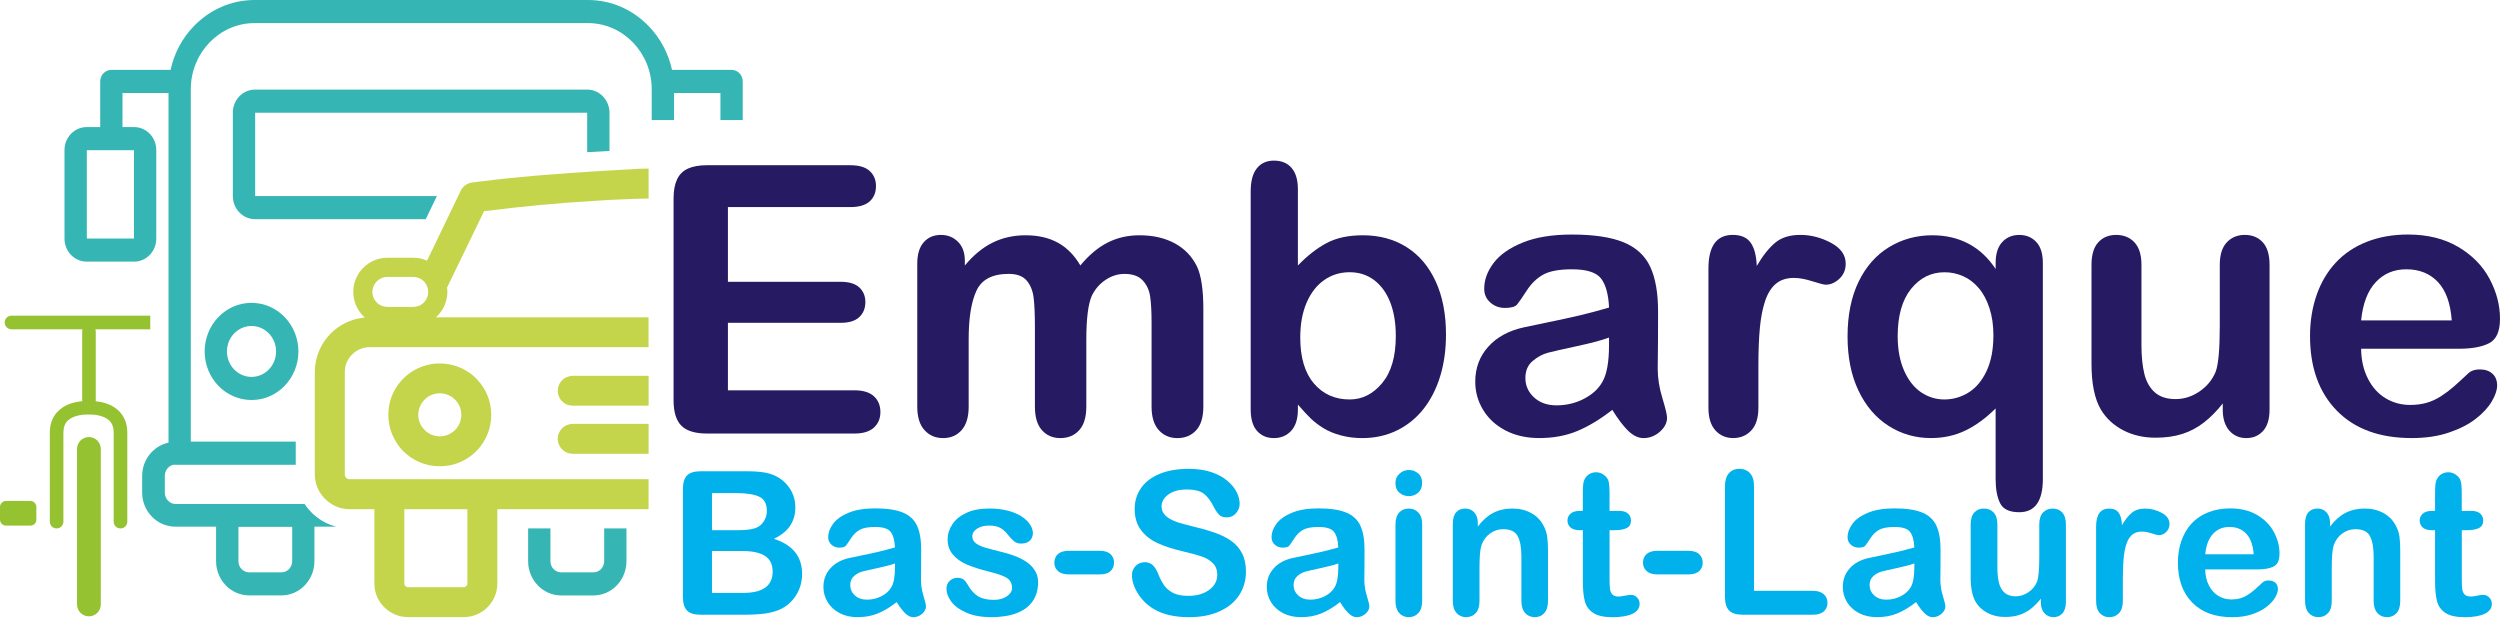<?xml version="1.0" encoding="UTF-8"?>
<svg width="190px" height="47px" viewBox="0 0 190 47" version="1.1" xmlns="http://www.w3.org/2000/svg" xmlns:xlink="http://www.w3.org/1999/xlink">
    <title>Logo-EmbarqueBSL-Couleurs-RVB-WEB</title>
    <g id="EMBARQUE-BSL-(L-1024px)" stroke="none" stroke-width="1" fill="none" fill-rule="evenodd">
        <g id="COVOITURAGE-HomeBSL" transform="translate(-32, -27)">
            <g id="ENTETE-(COVOITURAGE)-992px-SeConnecter-Transparent" transform="translate(25, 6)">
                <g id="Onglets-EmbarqueBSL" transform="translate(7, 21)">
                    <g id="Logo-EmbarqueBSL-Couleurs-RVB-WEB" transform="translate(0, 0)">
                        <g id="Group" transform="translate(51.902, 35.63)" fill="#00B1EB" fill-rule="nonzero">
                            <path d="M4.67,11.089 L1.339,11.089 C0.857,11.089 0.514,10.981 0.308,10.765 C0.102,10.55 -9.84552867e-15,10.205 -9.84552867e-15,9.734 L-9.84552867e-15,1.54 C-9.84552867e-15,1.058 0.106,0.714 0.315,0.502 C0.527,0.291 0.868,0.187 1.337,0.187 L4.869,0.187 C5.39,0.187 5.84,0.218 6.223,0.284 C6.606,0.35 6.947,0.473 7.25,0.656 C7.508,0.811 7.737,1.005 7.934,1.24 C8.132,1.476 8.284,1.736 8.388,2.021 C8.492,2.307 8.544,2.608 8.544,2.925 C8.544,4.017 7.999,4.815 6.907,5.321 C8.34,5.778 9.057,6.665 9.057,7.983 C9.057,8.593 8.901,9.142 8.587,9.63 C8.276,10.119 7.853,10.479 7.323,10.713 C6.991,10.851 6.609,10.95 6.178,11.007 C5.749,11.059 5.245,11.089 4.67,11.089 Z M2.208,1.845 L2.208,4.663 L4.231,4.663 C4.782,4.663 5.207,4.611 5.506,4.507 C5.806,4.403 6.034,4.204 6.194,3.911 C6.317,3.703 6.379,3.469 6.379,3.211 C6.379,2.66 6.183,2.295 5.792,2.115 C5.401,1.933 4.803,1.843 3.999,1.843 L2.208,1.843 L2.208,1.845 Z M4.507,6.247 L2.208,6.247 L2.208,9.431 L4.581,9.431 C6.073,9.431 6.819,8.892 6.819,7.817 C6.819,7.266 6.625,6.868 6.239,6.62 C5.853,6.37 5.274,6.247 4.507,6.247 Z" id="Shape"></path>
                            <path d="M16.248,10.129 C15.758,10.512 15.282,10.798 14.825,10.988 C14.366,11.179 13.851,11.274 13.281,11.274 C12.76,11.274 12.303,11.172 11.91,10.966 C11.516,10.759 11.212,10.481 10.998,10.129 C10.785,9.777 10.678,9.395 10.678,8.984 C10.678,8.428 10.855,7.955 11.206,7.564 C11.558,7.172 12.043,6.909 12.656,6.776 C12.784,6.746 13.105,6.679 13.616,6.575 C14.127,6.471 14.565,6.376 14.928,6.289 C15.294,6.202 15.689,6.097 16.115,5.974 C16.091,5.439 15.983,5.045 15.791,4.796 C15.601,4.545 15.206,4.42 14.605,4.42 C14.088,4.42 13.7,4.493 13.441,4.635 C13.181,4.779 12.957,4.995 12.772,5.283 C12.585,5.57 12.455,5.761 12.377,5.853 C12.301,5.944 12.136,5.989 11.882,5.989 C11.655,5.989 11.457,5.917 11.291,5.769 C11.125,5.622 11.042,5.437 11.042,5.208 C11.042,4.851 11.168,4.505 11.421,4.167 C11.674,3.83 12.069,3.552 12.604,3.334 C13.139,3.116 13.806,3.007 14.605,3.007 C15.497,3.007 16.198,3.112 16.709,3.322 C17.22,3.533 17.58,3.866 17.792,4.321 C18.003,4.779 18.107,5.383 18.107,6.137 C18.107,6.613 18.105,7.017 18.103,7.349 C18.1,7.682 18.096,8.051 18.093,8.458 C18.093,8.839 18.155,9.237 18.282,9.651 C18.408,10.065 18.472,10.332 18.472,10.451 C18.472,10.659 18.374,10.85 18.178,11.019 C17.982,11.191 17.76,11.276 17.513,11.276 C17.305,11.276 17.099,11.177 16.896,10.981 C16.692,10.785 16.477,10.501 16.248,10.129 Z M16.115,7.191 C15.817,7.301 15.386,7.417 14.818,7.538 C14.25,7.659 13.856,7.749 13.638,7.806 C13.42,7.863 13.212,7.974 13.015,8.141 C12.815,8.307 12.717,8.539 12.717,8.835 C12.717,9.142 12.833,9.405 13.067,9.62 C13.3,9.835 13.605,9.944 13.981,9.944 C14.383,9.944 14.754,9.855 15.093,9.679 C15.433,9.504 15.682,9.277 15.841,8.998 C16.025,8.691 16.117,8.186 16.117,7.481 L16.117,7.191 L16.115,7.191 Z" id="Shape"></path>
                            <path d="M26.994,8.619 C26.994,9.18 26.857,9.658 26.585,10.058 C26.311,10.456 25.91,10.759 25.376,10.966 C24.843,11.172 24.195,11.274 23.431,11.274 C22.702,11.274 22.077,11.163 21.557,10.94 C21.036,10.716 20.653,10.437 20.403,10.103 C20.156,9.769 20.031,9.433 20.031,9.095 C20.031,8.872 20.111,8.681 20.268,8.522 C20.428,8.362 20.629,8.284 20.871,8.284 C21.084,8.284 21.247,8.336 21.361,8.44 C21.476,8.544 21.585,8.691 21.689,8.88 C21.896,9.242 22.146,9.512 22.437,9.691 C22.726,9.869 23.123,9.959 23.623,9.959 C24.03,9.959 24.365,9.869 24.624,9.687 C24.884,9.507 25.014,9.299 25.014,9.067 C25.014,8.71 24.879,8.451 24.609,8.286 C24.339,8.122 23.894,7.966 23.273,7.817 C22.574,7.644 22.006,7.46 21.567,7.269 C21.127,7.079 20.778,6.826 20.514,6.514 C20.251,6.202 20.119,5.818 20.119,5.361 C20.119,4.954 20.241,4.571 20.485,4.207 C20.727,3.845 21.086,3.556 21.559,3.341 C22.032,3.125 22.603,3.017 23.273,3.017 C23.798,3.017 24.271,3.073 24.69,3.18 C25.109,3.289 25.459,3.436 25.738,3.62 C26.019,3.804 26.232,4.006 26.379,4.23 C26.525,4.453 26.597,4.671 26.597,4.884 C26.597,5.116 26.519,5.309 26.363,5.458 C26.208,5.607 25.986,5.681 25.698,5.681 C25.49,5.681 25.312,5.62 25.167,5.503 C25.021,5.385 24.853,5.205 24.664,4.968 C24.51,4.77 24.33,4.611 24.12,4.491 C23.913,4.372 23.63,4.313 23.273,4.313 C22.906,4.313 22.601,4.391 22.359,4.547 C22.116,4.702 21.993,4.898 21.993,5.13 C21.993,5.343 22.084,5.518 22.262,5.655 C22.44,5.792 22.681,5.905 22.982,5.993 C23.286,6.081 23.701,6.19 24.231,6.32 C24.86,6.474 25.376,6.658 25.775,6.871 C26.175,7.084 26.476,7.335 26.682,7.626 C26.892,7.917 26.994,8.248 26.994,8.619 Z" id="Path"></path>
                            <path d="M31.672,8.025 L29.322,8.025 C28.965,8.025 28.693,7.941 28.508,7.775 C28.322,7.609 28.229,7.394 28.229,7.133 C28.229,6.864 28.319,6.648 28.501,6.481 C28.683,6.315 28.956,6.232 29.322,6.232 L31.672,6.232 C32.039,6.232 32.313,6.315 32.493,6.481 C32.675,6.648 32.765,6.864 32.765,7.133 C32.765,7.396 32.675,7.609 32.497,7.775 C32.318,7.941 32.043,8.025 31.672,8.025 Z" id="Path"></path>
                            <path d="M42.79,7.817 C42.79,8.477 42.62,9.069 42.281,9.594 C41.941,10.119 41.444,10.531 40.79,10.829 C40.135,11.127 39.359,11.276 38.462,11.276 C37.386,11.276 36.499,11.073 35.8,10.666 C35.304,10.373 34.901,9.983 34.591,9.495 C34.281,9.007 34.126,8.532 34.126,8.071 C34.126,7.803 34.22,7.574 34.405,7.384 C34.591,7.193 34.828,7.098 35.115,7.098 C35.348,7.098 35.545,7.172 35.706,7.321 C35.867,7.47 36.004,7.69 36.118,7.983 C36.257,8.329 36.408,8.62 36.569,8.852 C36.73,9.085 36.957,9.277 37.249,9.429 C37.542,9.582 37.927,9.656 38.403,9.656 C39.058,9.656 39.589,9.504 39.998,9.199 C40.407,8.894 40.611,8.513 40.611,8.057 C40.611,7.695 40.5,7.401 40.28,7.176 C40.06,6.951 39.775,6.777 39.425,6.66 C39.075,6.542 38.609,6.414 38.024,6.28 C37.241,6.097 36.584,5.882 36.056,5.638 C35.528,5.392 35.109,5.058 34.798,4.633 C34.488,4.209 34.333,3.682 34.333,3.054 C34.333,2.454 34.497,1.921 34.823,1.455 C35.15,0.989 35.623,0.63 36.243,0.379 C36.863,0.128 37.592,0.003 38.429,0.003 C39.097,0.003 39.678,0.087 40.166,0.253 C40.655,0.419 41.06,0.639 41.382,0.915 C41.704,1.19 41.94,1.479 42.089,1.781 C42.238,2.084 42.312,2.378 42.312,2.666 C42.312,2.929 42.219,3.164 42.033,3.376 C41.848,3.587 41.616,3.691 41.339,3.691 C41.086,3.691 40.894,3.627 40.762,3.5 C40.63,3.374 40.488,3.168 40.334,2.88 C40.135,2.47 39.898,2.148 39.621,1.917 C39.342,1.687 38.897,1.571 38.282,1.571 C37.712,1.571 37.251,1.696 36.901,1.947 C36.551,2.198 36.378,2.499 36.378,2.851 C36.378,3.069 36.437,3.258 36.557,3.416 C36.676,3.575 36.839,3.71 37.047,3.824 C37.255,3.939 37.466,4.027 37.679,4.091 C37.892,4.157 38.244,4.25 38.735,4.373 C39.35,4.517 39.906,4.677 40.405,4.85 C40.904,5.023 41.327,5.234 41.676,5.482 C42.026,5.73 42.298,6.043 42.494,6.422 C42.691,6.802 42.79,7.266 42.79,7.817 Z" id="Path"></path>
                            <path d="M49.943,10.129 C49.453,10.512 48.977,10.798 48.52,10.988 C48.061,11.179 47.546,11.274 46.976,11.274 C46.455,11.274 45.998,11.172 45.605,10.966 C45.212,10.759 44.907,10.481 44.694,10.129 C44.481,9.777 44.373,9.395 44.373,8.984 C44.373,8.428 44.55,7.955 44.902,7.564 C45.253,7.172 45.738,6.909 46.351,6.776 C46.479,6.746 46.8,6.679 47.311,6.575 C47.822,6.471 48.26,6.376 48.624,6.289 C48.989,6.202 49.384,6.097 49.81,5.974 C49.786,5.439 49.678,5.045 49.486,4.796 C49.296,4.545 48.901,4.42 48.3,4.42 C47.784,4.42 47.396,4.493 47.136,4.635 C46.876,4.779 46.653,4.995 46.467,5.283 C46.28,5.57 46.15,5.761 46.072,5.853 C45.996,5.944 45.832,5.989 45.577,5.989 C45.35,5.989 45.153,5.917 44.986,5.769 C44.82,5.622 44.737,5.437 44.737,5.208 C44.737,4.851 44.863,4.505 45.116,4.167 C45.369,3.83 45.764,3.552 46.299,3.334 C46.834,3.116 47.501,3.007 48.3,3.007 C49.192,3.007 49.893,3.112 50.404,3.322 C50.915,3.533 51.275,3.866 51.487,4.321 C51.698,4.779 51.802,5.383 51.802,6.137 C51.802,6.613 51.8,7.017 51.798,7.349 C51.795,7.682 51.792,8.051 51.788,8.458 C51.788,8.839 51.85,9.237 51.977,9.651 C52.103,10.065 52.167,10.332 52.167,10.451 C52.167,10.659 52.069,10.85 51.873,11.019 C51.677,11.191 51.456,11.276 51.208,11.276 C51,11.276 50.794,11.177 50.591,10.981 C50.387,10.785 50.17,10.501 49.943,10.129 Z M49.808,7.191 C49.51,7.301 49.079,7.417 48.511,7.538 C47.943,7.659 47.55,7.749 47.332,7.806 C47.113,7.863 46.905,7.974 46.708,8.141 C46.509,8.307 46.41,8.539 46.41,8.835 C46.41,9.142 46.526,9.405 46.76,9.62 C46.994,9.835 47.299,9.944 47.675,9.944 C48.076,9.944 48.447,9.855 48.786,9.679 C49.126,9.504 49.375,9.277 49.535,8.998 C49.718,8.691 49.81,8.186 49.81,7.481 L49.81,7.191 L49.808,7.191 Z" id="Shape"></path>
                            <path d="M55.178,2.075 C54.895,2.075 54.653,1.988 54.452,1.815 C54.251,1.642 54.151,1.396 54.151,1.079 C54.151,0.792 54.253,0.556 54.459,0.369 C54.665,0.182 54.904,0.09 55.176,0.09 C55.439,0.09 55.671,0.175 55.874,0.343 C56.077,0.511 56.179,0.757 56.179,1.079 C56.179,1.391 56.08,1.637 55.881,1.812 C55.682,1.987 55.45,2.075 55.178,2.075 Z M56.182,4.172 L56.182,10.041 C56.182,10.448 56.085,10.754 55.893,10.962 C55.699,11.17 55.455,11.274 55.157,11.274 C54.859,11.274 54.618,11.166 54.433,10.955 C54.248,10.742 54.154,10.437 54.154,10.041 L54.154,4.233 C54.154,3.831 54.248,3.53 54.433,3.326 C54.618,3.123 54.861,3.021 55.157,3.021 C55.455,3.021 55.701,3.123 55.893,3.326 C56.085,3.528 56.182,3.81 56.182,4.172 Z" id="Shape"></path>
                            <path d="M60.412,4.141 L60.412,4.387 C60.769,3.916 61.16,3.57 61.583,3.35 C62.007,3.13 62.494,3.019 63.045,3.019 C63.58,3.019 64.058,3.135 64.481,3.369 C64.901,3.603 65.217,3.932 65.426,4.358 C65.56,4.606 65.646,4.874 65.686,5.161 C65.726,5.449 65.745,5.816 65.745,6.263 L65.745,10.041 C65.745,10.448 65.651,10.754 65.466,10.962 C65.281,11.17 65.038,11.274 64.742,11.274 C64.439,11.274 64.193,11.166 64.006,10.955 C63.817,10.742 63.724,10.437 63.724,10.041 L63.724,6.656 C63.724,5.988 63.63,5.475 63.445,5.12 C63.259,4.765 62.889,4.588 62.333,4.588 C61.971,4.588 61.642,4.696 61.344,4.912 C61.046,5.129 60.828,5.425 60.689,5.801 C60.59,6.102 60.54,6.668 60.54,7.496 L60.54,10.039 C60.54,10.451 60.445,10.759 60.254,10.966 C60.064,11.172 59.816,11.274 59.515,11.274 C59.222,11.274 58.981,11.166 58.794,10.955 C58.605,10.742 58.512,10.437 58.512,10.041 L58.512,4.172 C58.512,3.786 58.597,3.497 58.765,3.306 C58.935,3.116 59.165,3.021 59.456,3.021 C59.634,3.021 59.795,3.062 59.939,3.147 C60.083,3.232 60.199,3.358 60.286,3.526 C60.369,3.694 60.412,3.899 60.412,4.141 Z" id="Path"></path>
                            <path d="M68.17,3.197 L68.393,3.197 L68.393,1.978 C68.393,1.651 68.402,1.394 68.419,1.209 C68.437,1.022 68.485,0.863 68.563,0.729 C68.643,0.591 68.757,0.476 68.906,0.391 C69.055,0.307 69.221,0.262 69.405,0.262 C69.663,0.262 69.895,0.359 70.104,0.551 C70.243,0.679 70.331,0.837 70.368,1.024 C70.404,1.211 70.423,1.474 70.423,1.815 L70.423,3.199 L71.168,3.199 C71.455,3.199 71.675,3.267 71.826,3.403 C71.979,3.54 72.053,3.715 72.053,3.928 C72.053,4.2 71.946,4.392 71.729,4.502 C71.513,4.611 71.204,4.664 70.804,4.664 L70.425,4.664 L70.425,8.399 C70.425,8.716 70.437,8.96 70.458,9.131 C70.48,9.303 70.539,9.441 70.636,9.547 C70.733,9.654 70.891,9.706 71.109,9.706 C71.227,9.706 71.39,9.686 71.592,9.642 C71.795,9.601 71.954,9.58 72.069,9.58 C72.233,9.58 72.38,9.646 72.512,9.777 C72.644,9.909 72.709,10.072 72.709,10.264 C72.709,10.591 72.531,10.841 72.174,11.016 C71.817,11.189 71.303,11.276 70.634,11.276 C70.001,11.276 69.519,11.168 69.192,10.957 C68.864,10.744 68.65,10.449 68.547,10.072 C68.445,9.694 68.395,9.192 68.395,8.561 L68.395,4.664 L68.126,4.664 C67.834,4.664 67.61,4.595 67.456,4.457 C67.302,4.318 67.226,4.141 67.226,3.928 C67.226,3.715 67.307,3.54 67.468,3.403 C67.628,3.265 67.861,3.197 68.17,3.197 Z" id="Path"></path>
                            <path d="M76.409,8.025 L74.059,8.025 C73.702,8.025 73.43,7.941 73.245,7.775 C73.059,7.609 72.966,7.394 72.966,7.133 C72.966,6.864 73.056,6.648 73.238,6.481 C73.42,6.315 73.693,6.232 74.059,6.232 L76.409,6.232 C76.776,6.232 77.05,6.315 77.23,6.481 C77.412,6.648 77.502,6.864 77.502,7.133 C77.502,7.396 77.412,7.609 77.234,7.775 C77.055,7.941 76.78,8.025 76.409,8.025 Z" id="Path"></path>
                            <path d="M81.404,1.339 L81.404,9.273 L85.882,9.273 C86.238,9.273 86.512,9.36 86.703,9.533 C86.893,9.706 86.988,9.925 86.988,10.188 C86.988,10.456 86.893,10.673 86.706,10.839 C86.517,11.005 86.242,11.089 85.882,11.089 L80.549,11.089 C80.067,11.089 79.723,10.983 79.511,10.768 C79.3,10.555 79.196,10.21 79.196,9.734 L79.196,1.339 C79.196,0.892 79.296,0.558 79.497,0.334 C79.698,0.111 79.962,0 80.289,0 C80.621,0 80.89,0.111 81.096,0.331 C81.302,0.553 81.404,0.887 81.404,1.339 Z" id="Path"></path>
                            <path d="M93.721,10.129 C93.231,10.512 92.754,10.798 92.297,10.988 C91.838,11.179 91.324,11.274 90.754,11.274 C90.233,11.274 89.775,11.172 89.382,10.966 C88.989,10.759 88.684,10.481 88.471,10.129 C88.258,9.777 88.151,9.395 88.151,8.984 C88.151,8.428 88.327,7.955 88.679,7.564 C89.031,7.172 89.515,6.909 90.129,6.776 C90.257,6.746 90.577,6.679 91.088,6.575 C91.599,6.471 92.037,6.376 92.401,6.289 C92.767,6.202 93.161,6.097 93.588,5.974 C93.563,5.439 93.456,5.045 93.264,4.796 C93.073,4.545 92.678,4.42 92.077,4.42 C91.561,4.42 91.173,4.493 90.913,4.635 C90.653,4.779 90.43,4.995 90.245,5.283 C90.058,5.57 89.928,5.761 89.85,5.853 C89.774,5.944 89.609,5.989 89.354,5.989 C89.128,5.989 88.93,5.917 88.764,5.769 C88.598,5.622 88.514,5.437 88.514,5.208 C88.514,4.851 88.641,4.505 88.894,4.167 C89.147,3.83 89.541,3.552 90.077,3.334 C90.612,3.116 91.279,3.007 92.077,3.007 C92.969,3.007 93.671,3.112 94.182,3.322 C94.693,3.533 95.053,3.866 95.264,4.321 C95.475,4.779 95.579,5.383 95.579,6.137 C95.579,6.613 95.578,7.017 95.576,7.349 C95.572,7.682 95.569,8.051 95.566,8.458 C95.566,8.839 95.628,9.237 95.754,9.651 C95.881,10.065 95.945,10.332 95.945,10.451 C95.945,10.659 95.846,10.85 95.65,11.019 C95.455,11.191 95.233,11.276 94.985,11.276 C94.777,11.276 94.571,11.177 94.369,10.981 C94.164,10.785 93.948,10.501 93.721,10.129 Z M93.586,7.191 C93.288,7.301 92.857,7.417 92.288,7.538 C91.72,7.659 91.327,7.749 91.109,7.806 C90.891,7.863 90.683,7.974 90.485,8.141 C90.286,8.307 90.188,8.539 90.188,8.835 C90.188,9.142 90.304,9.405 90.537,9.62 C90.771,9.835 91.076,9.944 91.452,9.944 C91.854,9.944 92.224,9.855 92.564,9.679 C92.903,9.504 93.153,9.277 93.312,8.998 C93.496,8.691 93.588,8.186 93.588,7.481 L93.588,7.191 L93.586,7.191 Z" id="Shape"></path>
                            <path d="M103.202,10.129 L103.202,9.869 C102.96,10.176 102.703,10.434 102.437,10.643 C102.168,10.851 101.877,11.007 101.558,11.108 C101.241,11.21 100.879,11.26 100.472,11.26 C99.982,11.26 99.541,11.158 99.153,10.955 C98.763,10.753 98.461,10.472 98.248,10.115 C97.996,9.684 97.869,9.064 97.869,8.255 L97.869,4.231 C97.869,3.824 97.961,3.521 98.145,3.32 C98.328,3.119 98.571,3.019 98.874,3.019 C99.18,3.019 99.43,3.121 99.617,3.324 C99.806,3.526 99.899,3.83 99.899,4.231 L99.899,7.481 C99.899,7.952 99.939,8.347 100.019,8.667 C100.098,8.988 100.24,9.237 100.446,9.419 C100.653,9.601 100.931,9.691 101.283,9.691 C101.624,9.691 101.946,9.589 102.249,9.386 C102.553,9.183 102.773,8.917 102.911,8.591 C103.025,8.303 103.083,7.673 103.083,6.701 L103.083,4.233 C103.083,3.831 103.176,3.53 103.365,3.326 C103.554,3.123 103.798,3.021 104.101,3.021 C104.402,3.021 104.647,3.121 104.83,3.322 C105.014,3.523 105.106,3.826 105.106,4.233 L105.106,10.115 C105.106,10.501 105.017,10.792 104.842,10.985 C104.667,11.177 104.439,11.274 104.162,11.274 C103.885,11.274 103.654,11.173 103.474,10.972 C103.292,10.772 103.202,10.491 103.202,10.129 Z" id="Path"></path>
                            <path d="M109.434,8.345 L109.434,10.041 C109.434,10.453 109.337,10.761 109.143,10.967 C108.949,11.173 108.705,11.276 108.407,11.276 C108.114,11.276 107.873,11.172 107.685,10.964 C107.496,10.756 107.402,10.449 107.402,10.042 L107.402,4.391 C107.402,3.478 107.731,3.022 108.391,3.022 C108.727,3.022 108.972,3.128 109.12,3.341 C109.269,3.554 109.351,3.869 109.366,4.285 C109.611,3.869 109.858,3.554 110.115,3.341 C110.371,3.128 110.711,3.022 111.137,3.022 C111.563,3.022 111.977,3.128 112.378,3.341 C112.78,3.554 112.981,3.836 112.981,4.19 C112.981,4.437 112.895,4.642 112.725,4.803 C112.553,4.964 112.368,5.045 112.171,5.045 C112.096,5.045 111.916,5 111.632,4.909 C111.346,4.817 111.095,4.772 110.877,4.772 C110.579,4.772 110.336,4.85 110.148,5.006 C109.959,5.161 109.813,5.394 109.709,5.7 C109.605,6.008 109.533,6.374 109.495,6.797 C109.453,7.217 109.434,7.734 109.434,8.345 Z" id="Path"></path>
                            <path d="M119.667,7.645 L115.695,7.645 C115.701,8.106 115.794,8.513 115.974,8.865 C116.156,9.218 116.395,9.481 116.695,9.66 C116.994,9.838 117.325,9.928 117.687,9.928 C117.93,9.928 118.151,9.9 118.352,9.843 C118.553,9.786 118.747,9.696 118.936,9.575 C119.125,9.453 119.298,9.324 119.456,9.185 C119.613,9.046 119.821,8.858 120.072,8.62 C120.176,8.53 120.325,8.487 120.519,8.487 C120.727,8.487 120.895,8.544 121.025,8.658 C121.153,8.773 121.219,8.934 121.219,9.142 C121.219,9.325 121.146,9.54 121.004,9.786 C120.86,10.032 120.644,10.268 120.353,10.493 C120.064,10.718 119.698,10.905 119.26,11.054 C118.822,11.203 118.316,11.277 117.746,11.277 C116.442,11.277 115.429,10.905 114.705,10.162 C113.981,9.419 113.619,8.409 113.619,7.136 C113.619,6.537 113.709,5.979 113.887,5.466 C114.065,4.954 114.327,4.514 114.668,4.147 C115.011,3.779 115.432,3.499 115.933,3.303 C116.433,3.107 116.989,3.009 117.599,3.009 C118.392,3.009 119.073,3.177 119.641,3.511 C120.209,3.845 120.633,4.278 120.916,4.808 C121.198,5.338 121.34,5.879 121.34,6.429 C121.34,6.94 121.195,7.271 120.902,7.422 C120.607,7.569 120.197,7.645 119.667,7.645 Z M115.695,6.493 L119.378,6.493 C119.327,5.799 119.14,5.279 118.816,4.935 C118.493,4.59 118.063,4.418 117.533,4.418 C117.027,4.418 116.612,4.593 116.288,4.943 C115.962,5.291 115.765,5.808 115.695,6.493 Z" id="Shape"></path>
                            <path d="M125.183,4.141 L125.183,4.387 C125.54,3.916 125.932,3.57 126.354,3.35 C126.779,3.13 127.265,3.019 127.816,3.019 C128.351,3.019 128.829,3.135 129.252,3.369 C129.673,3.603 129.988,3.932 130.198,4.358 C130.331,4.606 130.418,4.874 130.458,5.161 C130.497,5.449 130.516,5.816 130.516,6.263 L130.516,10.041 C130.516,10.448 130.423,10.754 130.238,10.962 C130.052,11.17 129.81,11.274 129.514,11.274 C129.21,11.274 128.965,11.166 128.777,10.955 C128.589,10.742 128.495,10.437 128.495,10.041 L128.495,6.656 C128.495,5.988 128.402,5.475 128.216,5.12 C128.031,4.765 127.66,4.588 127.104,4.588 C126.742,4.588 126.413,4.696 126.115,4.912 C125.817,5.129 125.599,5.425 125.461,5.801 C125.362,6.102 125.312,6.668 125.312,7.496 L125.312,10.039 C125.312,10.451 125.216,10.759 125.026,10.966 C124.835,11.172 124.588,11.274 124.286,11.274 C123.994,11.274 123.753,11.166 123.566,10.955 C123.377,10.742 123.283,10.437 123.283,10.041 L123.283,4.172 C123.283,3.786 123.368,3.497 123.536,3.306 C123.706,3.116 123.936,3.021 124.227,3.021 C124.406,3.021 124.567,3.062 124.711,3.147 C124.854,3.232 124.97,3.358 125.057,3.526 C125.14,3.694 125.183,3.899 125.183,4.141 Z" id="Path"></path>
                            <path d="M132.94,3.197 L133.163,3.197 L133.163,1.978 C133.163,1.651 133.172,1.394 133.189,1.209 C133.206,1.022 133.255,0.863 133.333,0.729 C133.412,0.591 133.527,0.476 133.674,0.391 C133.821,0.307 133.989,0.262 134.173,0.262 C134.431,0.262 134.663,0.359 134.873,0.551 C135.011,0.679 135.099,0.837 135.136,1.024 C135.172,1.211 135.191,1.474 135.191,1.815 L135.191,3.199 L135.936,3.199 C136.224,3.199 136.443,3.267 136.594,3.403 C136.747,3.54 136.821,3.715 136.821,3.928 C136.821,4.2 136.714,4.392 136.497,4.502 C136.281,4.611 135.972,4.664 135.572,4.664 L135.193,4.664 L135.193,8.399 C135.193,8.716 135.205,8.96 135.226,9.131 C135.248,9.303 135.307,9.441 135.404,9.547 C135.501,9.654 135.659,9.706 135.877,9.706 C135.995,9.706 136.158,9.686 136.36,9.642 C136.563,9.601 136.722,9.58 136.837,9.58 C137.001,9.58 137.148,9.646 137.28,9.777 C137.412,9.909 137.478,10.072 137.478,10.264 C137.478,10.591 137.299,10.841 136.942,11.016 C136.586,11.189 136.071,11.276 135.403,11.276 C134.769,11.276 134.287,11.168 133.96,10.957 C133.632,10.744 133.418,10.449 133.315,10.072 C133.213,9.694 133.163,9.192 133.163,8.561 L133.163,4.664 L132.895,4.664 C132.602,4.664 132.378,4.595 132.224,4.457 C132.07,4.318 131.994,4.141 131.994,3.928 C131.994,3.715 132.075,3.54 132.236,3.403 C132.397,3.265 132.633,3.197 132.94,3.197 Z" id="Path"></path>
                        </g>
                        <g id="Group" transform="translate(51.191, 12.207)" fill="#261B62" fill-rule="nonzero">
                            <path d="M13.437,3.532 L4.131,3.532 L4.131,9.209 L12.699,9.209 C13.33,9.209 13.801,9.351 14.111,9.634 C14.421,9.918 14.577,10.29 14.577,10.754 C14.577,11.218 14.424,11.596 14.118,11.889 C13.811,12.181 13.338,12.327 12.699,12.327 L4.131,12.327 L4.131,17.457 L13.758,17.457 C14.407,17.457 14.896,17.608 15.226,17.909 C15.555,18.211 15.72,18.611 15.72,19.113 C15.72,19.595 15.555,19.988 15.226,20.289 C14.897,20.591 14.407,20.741 13.758,20.741 L2.532,20.741 C1.632,20.741 0.986,20.542 0.591,20.144 C0.196,19.745 -1.96910573e-14,19.101 -1.96910573e-14,18.211 L-1.96910573e-14,2.88 C-1.96910573e-14,2.286 0.088,1.803 0.265,1.427 C0.44,1.051 0.717,0.778 1.093,0.606 C1.469,0.435 1.949,0.35 2.532,0.35 L13.437,0.35 C14.095,0.35 14.586,0.495 14.904,0.788 C15.225,1.081 15.384,1.464 15.384,1.936 C15.384,2.418 15.225,2.806 14.904,3.099 C14.586,3.384 14.095,3.532 13.437,3.532 Z" id="Path"></path>
                            <path d="M31.369,13.643 L31.369,18.694 C31.369,19.491 31.189,20.09 30.827,20.488 C30.465,20.887 29.987,21.088 29.395,21.088 C28.819,21.088 28.354,20.888 27.997,20.488 C27.64,20.09 27.462,19.492 27.462,18.694 L27.462,12.642 C27.462,11.686 27.429,10.945 27.365,10.417 C27.299,9.888 27.124,9.455 26.836,9.116 C26.549,8.778 26.095,8.608 25.473,8.608 C24.231,8.608 23.412,9.034 23.019,9.888 C22.624,10.742 22.428,11.965 22.428,13.56 L22.428,18.694 C22.428,19.482 22.25,20.078 21.893,20.481 C21.536,20.885 21.065,21.088 20.481,21.088 C19.906,21.088 19.435,20.887 19.07,20.481 C18.703,20.078 18.521,19.482 18.521,18.694 L18.521,7.831 C18.521,7.117 18.685,6.575 19.014,6.202 C19.343,5.832 19.776,5.646 20.315,5.646 C20.835,5.646 21.268,5.82 21.616,6.168 C21.964,6.516 22.137,6.996 22.137,7.607 L22.137,7.969 C22.795,7.181 23.5,6.601 24.252,6.23 C25.004,5.86 25.837,5.674 26.757,5.674 C27.711,5.674 28.532,5.865 29.218,6.244 C29.904,6.625 30.47,7.2 30.915,7.969 C31.556,7.19 32.242,6.613 32.973,6.237 C33.706,5.861 34.518,5.674 35.408,5.674 C36.446,5.674 37.341,5.879 38.093,6.287 C38.845,6.696 39.404,7.28 39.776,8.04 C40.102,8.726 40.263,9.807 40.263,11.281 L40.263,18.696 C40.263,19.492 40.083,20.092 39.721,20.49 C39.359,20.888 38.881,21.089 38.289,21.089 C37.714,21.089 37.242,20.888 36.877,20.483 C36.51,20.08 36.328,19.484 36.328,18.696 L36.328,12.31 C36.328,11.494 36.293,10.839 36.224,10.349 C36.155,9.857 35.968,9.445 35.661,9.111 C35.354,8.776 34.892,8.61 34.27,8.61 C33.77,8.61 33.295,8.757 32.845,9.055 C32.394,9.353 32.045,9.751 31.795,10.252 C31.508,10.889 31.369,12.022 31.369,13.643 Z" id="Path"></path>
                            <path d="M47.449,2.169 L47.449,7.969 C48.163,7.228 48.892,6.66 49.633,6.265 C50.375,5.87 51.293,5.674 52.387,5.674 C53.648,5.674 54.755,5.974 55.706,6.571 C56.657,7.169 57.393,8.037 57.918,9.173 C58.441,10.309 58.704,11.655 58.704,13.214 C58.704,14.364 58.559,15.419 58.266,16.378 C57.973,17.338 57.551,18.171 56.993,18.876 C56.437,19.581 55.761,20.125 54.968,20.511 C54.175,20.895 53.302,21.088 52.346,21.088 C51.762,21.088 51.211,21.018 50.697,20.878 C50.183,20.739 49.744,20.556 49.382,20.329 C49.02,20.102 48.712,19.868 48.457,19.626 C48.203,19.385 47.867,19.023 47.449,18.542 L47.449,18.917 C47.449,19.631 47.278,20.171 46.935,20.539 C46.592,20.906 46.156,21.088 45.627,21.088 C45.089,21.088 44.661,20.904 44.34,20.539 C44.02,20.171 43.861,19.633 43.861,18.917 L43.861,2.337 C43.861,1.567 44.015,0.986 44.326,0.591 C44.636,0.196 45.071,-9.84552867e-15 45.627,-9.84552867e-15 C46.211,-9.84552867e-15 46.661,0.187 46.976,0.563 C47.292,0.937 47.449,1.472 47.449,2.169 Z M47.629,13.449 C47.629,14.961 47.974,16.122 48.665,16.934 C49.355,17.747 50.262,18.152 51.385,18.152 C52.341,18.152 53.163,17.738 53.854,16.906 C54.544,16.077 54.89,14.887 54.89,13.338 C54.89,12.337 54.746,11.475 54.459,10.751 C54.171,10.029 53.764,9.469 53.234,9.074 C52.706,8.679 52.089,8.482 51.385,8.482 C50.661,8.482 50.016,8.679 49.452,9.074 C48.885,9.469 48.44,10.039 48.116,10.785 C47.792,11.532 47.629,12.419 47.629,13.449 Z" id="Shape"></path>
                            <path d="M71.346,18.943 C70.428,19.657 69.54,20.194 68.682,20.551 C67.825,20.907 66.862,21.086 65.797,21.086 C64.823,21.086 63.968,20.894 63.23,20.509 C62.492,20.125 61.924,19.602 61.526,18.943 C61.127,18.285 60.928,17.572 60.928,16.801 C60.928,15.762 61.257,14.877 61.915,14.144 C62.574,13.411 63.478,12.919 64.628,12.67 C64.869,12.614 65.468,12.49 66.422,12.294 C67.377,12.098 68.196,11.92 68.878,11.759 C69.561,11.596 70.298,11.399 71.097,11.166 C71.05,10.165 70.849,9.429 70.491,8.962 C70.134,8.494 69.394,8.26 68.272,8.26 C67.307,8.26 66.581,8.395 66.095,8.664 C65.608,8.932 65.191,9.337 64.843,9.874 C64.494,10.413 64.248,10.766 64.105,10.938 C63.961,11.109 63.653,11.196 63.18,11.196 C62.754,11.196 62.385,11.059 62.075,10.785 C61.763,10.512 61.609,10.162 61.609,9.736 C61.609,9.067 61.844,8.419 62.317,7.787 C62.79,7.157 63.528,6.637 64.529,6.23 C65.53,5.821 66.779,5.619 68.27,5.619 C69.94,5.619 71.251,5.816 72.207,6.209 C73.163,6.603 73.837,7.228 74.232,8.08 C74.627,8.934 74.823,10.065 74.823,11.475 C74.823,12.365 74.821,13.12 74.816,13.742 C74.81,14.364 74.804,15.055 74.795,15.815 C74.795,16.529 74.913,17.274 75.15,18.048 C75.385,18.822 75.505,19.321 75.505,19.544 C75.505,19.934 75.321,20.287 74.956,20.608 C74.589,20.928 74.175,21.088 73.711,21.088 C73.321,21.088 72.936,20.904 72.555,20.539 C72.178,20.17 71.772,19.64 71.346,18.943 Z M71.097,13.449 C70.541,13.654 69.73,13.868 68.669,14.097 C67.607,14.324 66.872,14.492 66.464,14.598 C66.055,14.705 65.667,14.913 65.295,15.225 C64.924,15.535 64.739,15.968 64.739,16.525 C64.739,17.1 64.957,17.589 65.392,17.992 C65.828,18.396 66.398,18.599 67.103,18.599 C67.855,18.599 68.547,18.434 69.183,18.105 C69.819,17.776 70.285,17.352 70.581,16.832 C70.924,16.257 71.095,15.311 71.095,13.995 L71.095,13.449 L71.097,13.449 Z" id="Shape"></path>
                            <path d="M82.447,15.606 L82.447,18.777 C82.447,19.546 82.267,20.125 81.905,20.509 C81.543,20.894 81.084,21.086 80.528,21.086 C79.981,21.086 79.53,20.892 79.179,20.502 C78.825,20.112 78.65,19.537 78.65,18.777 L78.65,8.205 C78.65,6.499 79.267,5.645 80.5,5.645 C81.131,5.645 81.586,5.844 81.863,6.242 C82.14,6.641 82.295,7.23 82.322,8.009 C82.776,7.23 83.244,6.641 83.72,6.242 C84.196,5.844 84.836,5.645 85.632,5.645 C86.429,5.645 87.203,5.844 87.955,6.242 C88.707,6.641 89.082,7.171 89.082,7.829 C89.082,8.293 88.923,8.676 88.603,8.977 C88.282,9.279 87.938,9.429 87.567,9.429 C87.428,9.429 87.092,9.344 86.559,9.173 C86.025,9.001 85.556,8.915 85.147,8.915 C84.591,8.915 84.136,9.06 83.784,9.353 C83.431,9.646 83.157,10.079 82.963,10.654 C82.769,11.229 82.634,11.913 82.56,12.705 C82.485,13.498 82.447,14.464 82.447,15.606 Z" id="Path"></path>
                            <path d="M100.476,24.188 L100.476,18.833 C99.743,19.565 98.979,20.125 98.188,20.509 C97.395,20.894 96.516,21.086 95.552,21.086 C94.374,21.086 93.3,20.774 92.332,20.154 C91.364,19.534 90.601,18.64 90.051,17.476 C89.498,16.312 89.223,14.942 89.223,13.366 C89.223,11.752 89.5,10.368 90.058,9.214 C90.614,8.059 91.386,7.181 92.373,6.578 C93.361,5.976 94.457,5.674 95.664,5.674 C96.684,5.674 97.597,5.885 98.404,6.308 C99.211,6.729 99.903,7.372 100.478,8.234 L100.478,7.775 C100.478,7.081 100.644,6.551 100.978,6.19 C101.312,5.828 101.744,5.648 102.272,5.648 C102.8,5.648 103.232,5.827 103.566,6.183 C103.9,6.54 104.066,7.072 104.066,7.775 L104.066,24.19 C104.066,25.877 103.469,26.722 102.272,26.722 C101.531,26.722 101.046,26.495 100.819,26.04 C100.59,25.584 100.476,24.967 100.476,24.188 Z M93.033,13.338 C93.033,14.359 93.198,15.237 93.527,15.975 C93.856,16.712 94.289,17.26 94.828,17.617 C95.365,17.973 95.945,18.152 96.567,18.152 C97.244,18.152 97.864,17.973 98.43,17.617 C98.997,17.26 99.45,16.714 99.793,15.982 C100.136,15.249 100.308,14.345 100.308,13.269 C100.308,12.509 100.207,11.823 100.008,11.212 C99.809,10.598 99.537,10.091 99.194,9.689 C98.851,9.285 98.458,8.984 98.011,8.785 C97.566,8.586 97.093,8.485 96.593,8.485 C95.572,8.485 94.724,8.908 94.047,9.751 C93.373,10.593 93.033,11.79 93.033,13.338 Z" id="Shape"></path>
                            <path d="M117.739,18.943 L117.739,18.457 C117.285,19.032 116.807,19.513 116.307,19.903 C115.806,20.293 115.259,20.584 114.665,20.772 C114.071,20.963 113.395,21.058 112.633,21.058 C111.715,21.058 110.892,20.868 110.163,20.488 C109.436,20.109 108.873,19.584 108.473,18.917 C108,18.11 107.763,16.952 107.763,15.439 L107.763,7.914 C107.763,7.153 107.934,6.585 108.277,6.209 C108.62,5.834 109.074,5.646 109.64,5.646 C110.215,5.646 110.678,5.837 111.031,6.216 C111.384,6.597 111.559,7.162 111.559,7.914 L111.559,13.993 C111.559,14.875 111.634,15.614 111.781,16.212 C111.928,16.809 112.197,17.279 112.581,17.617 C112.966,17.954 113.489,18.124 114.147,18.124 C114.786,18.124 115.389,17.934 115.955,17.554 C116.52,17.173 116.934,16.678 117.192,16.065 C117.405,15.528 117.512,14.35 117.512,12.531 L117.512,7.914 C117.512,7.162 117.687,6.597 118.041,6.216 C118.394,5.835 118.853,5.646 119.417,5.646 C119.982,5.646 120.438,5.834 120.781,6.209 C121.124,6.585 121.295,7.153 121.295,7.914 L121.295,18.917 C121.295,19.641 121.13,20.184 120.801,20.546 C120.472,20.907 120.048,21.088 119.528,21.088 C119.009,21.088 118.579,20.901 118.241,20.525 C117.909,20.147 117.739,19.621 117.739,18.943 Z" id="Path"></path>
                            <path d="M135.683,14.298 L128.254,14.298 C128.263,15.161 128.438,15.921 128.776,16.579 C129.113,17.237 129.564,17.734 130.125,18.067 C130.686,18.401 131.305,18.568 131.982,18.568 C132.436,18.568 132.851,18.514 133.227,18.408 C133.603,18.301 133.967,18.134 134.32,17.908 C134.672,17.681 134.997,17.436 135.293,17.177 C135.59,16.917 135.974,16.565 136.449,16.12 C136.643,15.954 136.922,15.869 137.284,15.869 C137.673,15.869 137.988,15.976 138.229,16.189 C138.47,16.402 138.591,16.704 138.591,17.094 C138.591,17.436 138.456,17.838 138.188,18.297 C137.919,18.756 137.512,19.196 136.97,19.619 C136.428,20.041 135.745,20.391 134.924,20.668 C134.103,20.947 133.16,21.086 132.093,21.086 C129.654,21.086 127.757,20.39 126.403,18.999 C125.048,17.608 124.371,15.72 124.371,13.337 C124.371,12.214 124.537,11.173 124.872,10.214 C125.206,9.254 125.693,8.432 126.332,7.746 C126.973,7.06 127.761,6.533 128.696,6.166 C129.633,5.801 130.672,5.617 131.812,5.617 C133.296,5.617 134.569,5.931 135.631,6.556 C136.693,7.183 137.488,7.992 138.016,8.984 C138.544,9.977 138.809,10.988 138.809,12.017 C138.809,12.973 138.536,13.591 137.988,13.874 C137.445,14.156 136.676,14.298 135.683,14.298 Z M128.254,12.142 L135.141,12.142 C135.047,10.843 134.698,9.871 134.091,9.227 C133.483,8.582 132.683,8.26 131.692,8.26 C130.747,8.26 129.969,8.587 129.363,9.24 C128.753,9.895 128.384,10.862 128.254,12.142 Z" id="Shape"></path>
                        </g>
                        <g id="Logo-Sigle" transform="translate(-0, 0)">
                            <g id="Group" transform="translate(4.902, 0)" fill="#35B6B4">
                                <path d="M41.015,40.156 L41.015,42.648 C41.015,42.88 40.925,43.095 40.778,43.249 C40.629,43.403 40.421,43.499 40.201,43.499 L37.745,43.499 C37.525,43.499 37.317,43.403 37.168,43.249 C37.019,43.095 36.931,42.88 36.931,42.648 L36.931,40.156 L35.235,40.156 L35.235,42.648 C35.235,43.367 35.514,44.016 35.973,44.491 C36.425,44.96 37.055,45.253 37.745,45.253 L40.201,45.253 C40.89,45.253 41.521,44.962 41.973,44.491 C42.43,44.015 42.71,43.367 42.71,42.648 L42.71,40.156 L41.015,40.156 Z" id="Path" fill-rule="nonzero"></path>
                                <path d="M50.697,5.31 L46.171,5.31 C45.897,4.032 45.267,2.884 44.404,1.992 C43.221,0.76 41.585,0 39.789,0 L14.442,0 C12.646,0 11.011,0.762 9.826,1.992 C8.956,2.887 8.336,4.034 8.063,5.312 L3.561,5.312 C3.093,5.312 2.714,5.705 2.714,6.19 L2.714,9.658 L1.682,9.658 C1.219,9.658 0.798,9.854 0.494,10.169 C0.189,10.484 0,10.921 0,11.4 L0,18.141 C0,18.621 0.189,19.058 0.494,19.373 C0.798,19.688 1.218,19.884 1.682,19.884 L5.293,19.884 C5.756,19.884 6.176,19.688 6.481,19.373 C6.786,19.058 6.975,18.621 6.975,18.141 L6.975,11.4 C6.975,10.921 6.786,10.484 6.481,10.169 C6.176,9.854 5.757,9.658 5.293,9.658 L4.408,9.658 L4.408,7.068 L7.905,7.068 L7.905,33.641 C6.764,33.886 5.901,34.927 5.901,36.169 L5.901,37.435 C5.901,38.862 7.037,40.028 8.428,40.028 L11.52,40.028 L11.52,42.645 C11.52,43.363 11.799,44.013 12.258,44.488 C12.71,44.957 13.34,45.25 14.03,45.25 L16.486,45.25 C17.175,45.25 17.805,44.959 18.257,44.488 C18.715,44.011 18.995,43.363 18.995,42.645 L18.995,40.028 L20.679,40.028 C20.054,39.879 19.484,39.581 18.995,39.153 C18.917,39.094 18.846,39.021 18.775,38.95 C18.573,38.748 18.401,38.535 18.245,38.302 L11.52,38.302 L8.428,38.302 C7.988,38.302 7.624,37.909 7.624,37.435 L7.624,36.169 C7.624,35.753 7.903,35.401 8.267,35.323 L17.575,35.323 L17.575,35.306 L17.575,33.581 L17.575,33.564 L9.599,33.564 L9.599,6.774 C9.599,5.394 10.146,4.14 11.021,3.23 C11.901,2.321 13.108,1.755 14.44,1.755 L39.787,1.755 C41.114,1.755 42.326,2.319 43.206,3.23 C44.081,4.14 44.628,5.395 44.628,6.774 L44.628,9.123 L46.324,9.123 L46.324,7.07 L49.85,7.07 L49.85,9.123 L51.546,9.123 L51.546,6.19 C51.547,5.704 51.166,5.31 50.697,5.31 Z M5.279,18.126 L1.697,18.126 L1.697,11.416 L5.279,11.416 L5.279,18.126 Z M17.303,42.648 C17.303,42.88 17.213,43.095 17.066,43.249 C16.917,43.403 16.709,43.499 16.489,43.499 L14.033,43.499 C13.813,43.499 13.605,43.403 13.456,43.249 C13.307,43.095 13.219,42.88 13.219,42.648 L13.219,40.043 L17.305,40.043 L17.305,42.648 L17.303,42.648 Z" id="Shape" fill-rule="nonzero"></path>
                                <path d="M39.723,6.809 L14.478,6.809 C13.55,6.809 12.795,7.593 12.795,8.551 L12.795,14.915 C12.795,15.872 13.557,16.657 14.478,16.657 L27.455,16.657 L28.3,14.903 L14.49,14.903 L14.49,8.568 L39.724,8.568 L39.724,11.567 C40.289,11.53 40.854,11.496 41.42,11.471 L41.42,8.568 C41.418,7.6 40.658,6.809 39.723,6.809 Z" id="Path"></path>
                                <path d="M14.213,23.017 C15.197,23.017 16.087,23.431 16.732,24.098 C17.376,24.766 17.776,25.69 17.776,26.708 C17.776,27.728 17.378,28.651 16.732,29.32 C16.087,29.989 15.197,30.401 14.213,30.401 C13.229,30.401 12.339,29.987 11.695,29.32 C11.05,28.651 10.652,27.728 10.652,26.708 C10.652,25.688 11.05,24.765 11.695,24.098 C12.339,23.429 13.229,23.017 14.213,23.017 L14.213,23.017 Z M15.533,25.342 C15.195,24.992 14.728,24.775 14.213,24.775 C13.699,24.775 13.231,24.992 12.893,25.342 C12.556,25.691 12.346,26.175 12.346,26.71 C12.346,27.245 12.556,27.728 12.893,28.078 C13.231,28.428 13.699,28.645 14.213,28.645 C14.728,28.645 15.195,28.428 15.533,28.078 C15.871,27.728 16.08,27.243 16.08,26.71 C16.08,26.176 15.871,25.691 15.533,25.342 Z" id="Shape" fill-rule="nonzero"></path>
                            </g>
                            <g id="Group" transform="translate(23.926, 12.815)" fill="#C4D54B" fill-rule="nonzero">
                                <path d="M12.569,3.842 L12.86,3.235 C15.698,2.879 18.493,2.61 21.245,2.451 C21.619,2.427 21.995,2.404 22.369,2.38 C22.685,2.368 23,2.35 23.315,2.338 C23.66,2.321 24.004,2.309 24.344,2.297 C24.683,2.285 25.028,2.279 25.368,2.272 C25.445,2.267 25.522,2.267 25.605,2.26 C25.522,2.26 25.444,2.26 25.368,2.266 L25.368,9.84552867e-15 C25.231,9.84552867e-15 25.089,9.84552867e-15 24.945,0.005 C24.808,0.01 24.666,0.01 24.522,0.017 C23.767,0.059 23.059,0.1 22.394,0.142 C22.144,0.154 21.9,0.171 21.668,0.184 C21.644,0.184 21.614,0.189 21.59,0.189 C21.328,0.206 21.079,0.218 20.828,0.236 C20.786,0.241 20.739,0.241 20.696,0.248 C20.488,0.26 20.28,0.277 20.078,0.289 C20.031,0.289 19.977,0.294 19.929,0.301 C19.738,0.313 19.548,0.326 19.369,0.338 C18.685,0.385 18.062,0.433 17.478,0.48 C17.246,0.497 17.021,0.516 16.801,0.533 C16.693,0.546 16.586,0.551 16.48,0.563 C15.867,0.617 15.303,0.67 14.767,0.724 C14.565,0.748 14.364,0.766 14.173,0.79 C14.012,0.802 13.853,0.819 13.692,0.844 C13.662,0.844 13.626,0.849 13.597,0.856 C13.222,0.897 12.859,0.939 12.497,0.987 C12.313,1.012 12.135,1.034 11.956,1.058 C11.534,1.112 11.194,1.391 11.047,1.767 L10.893,2.087 L10.048,3.842 L8.53,6.994 C8.21,6.852 7.853,6.774 7.484,6.774 L5.515,6.774 C4.088,6.774 2.922,7.94 2.922,9.367 C2.922,9.575 2.946,9.77 2.993,9.961 C3.106,10.455 3.362,10.889 3.712,11.234 C3.741,11.263 3.771,11.293 3.807,11.317 C3.741,11.317 3.67,11.329 3.604,11.341 C2.683,11.461 1.85,11.894 1.219,12.519 C0.469,13.269 0,14.315 0,15.452 L0,23.237 C0,23.968 0.298,24.628 0.779,25.104 C0.928,25.253 1.089,25.383 1.268,25.49 C1.666,25.74 2.143,25.884 2.648,25.884 L4.528,25.884 L4.528,31.534 C4.528,32.242 4.813,32.878 5.278,33.335 C5.742,33.799 6.377,34.085 7.079,34.085 L11.319,34.085 C12.02,34.085 12.663,33.799 13.12,33.335 C13.584,32.878 13.87,32.24 13.87,31.534 L13.87,25.884 L25.366,25.884 L25.366,23.606 L12.734,23.606 L5.662,23.606 L2.647,23.606 C2.546,23.606 2.456,23.57 2.385,23.499 C2.319,23.433 2.278,23.338 2.278,23.237 L2.278,15.452 C2.278,14.941 2.485,14.469 2.83,14.132 C3.17,13.787 3.639,13.572 4.15,13.572 L25.364,13.572 L25.364,11.3 L9.206,11.3 C9.301,11.222 9.389,11.127 9.467,11.031 C9.753,10.699 9.949,10.288 10.027,9.841 C10.056,9.687 10.074,9.526 10.074,9.365 C10.074,9.258 10.068,9.15 10.049,9.05 L10.049,9.045 L12.569,3.842 Z M11.594,25.884 L11.594,31.534 C11.594,31.612 11.565,31.676 11.511,31.729 C11.464,31.776 11.399,31.812 11.321,31.812 L7.081,31.812 C7.003,31.812 6.932,31.776 6.885,31.729 C6.838,31.676 6.802,31.61 6.802,31.534 L6.802,25.884 L11.594,25.884 Z M5.515,8.232 L7.484,8.232 C7.555,8.232 7.626,8.238 7.699,8.257 C7.765,8.269 7.831,8.286 7.895,8.31 C7.941,8.328 7.985,8.347 8.026,8.369 C8.122,8.423 8.21,8.489 8.288,8.565 C8.329,8.607 8.366,8.648 8.4,8.697 C8.406,8.702 8.413,8.714 8.418,8.721 C8.435,8.745 8.454,8.775 8.464,8.804 C8.494,8.851 8.523,8.904 8.542,8.965 C8.56,9.012 8.579,9.06 8.589,9.114 C8.594,9.126 8.594,9.138 8.594,9.15 C8.594,9.156 8.594,9.163 8.6,9.168 C8.612,9.234 8.617,9.299 8.617,9.37 C8.617,9.441 8.612,9.507 8.6,9.573 C8.594,9.59 8.594,9.615 8.582,9.632 C8.582,9.637 8.582,9.644 8.577,9.649 L8.577,9.667 C8.572,9.691 8.565,9.713 8.553,9.738 C8.553,9.743 8.548,9.743 8.548,9.75 C8.548,9.755 8.548,9.762 8.542,9.767 C8.537,9.796 8.525,9.821 8.513,9.845 C8.489,9.892 8.466,9.94 8.435,9.987 C8.418,10.004 8.406,10.029 8.388,10.053 C8.388,10.058 8.383,10.058 8.383,10.065 C8.336,10.131 8.276,10.19 8.217,10.243 C8.205,10.255 8.193,10.261 8.18,10.268 C8.156,10.292 8.134,10.309 8.103,10.326 C8.09,10.339 8.078,10.344 8.061,10.356 C8.031,10.373 7.995,10.392 7.96,10.41 C7.936,10.415 7.907,10.427 7.877,10.439 C7.836,10.456 7.794,10.468 7.746,10.475 C7.728,10.488 7.709,10.488 7.692,10.488 C7.68,10.493 7.668,10.493 7.656,10.493 C7.602,10.505 7.543,10.51 7.482,10.51 L6.835,10.51 L5.515,10.51 C5.456,10.51 5.395,10.505 5.342,10.493 C5.329,10.493 5.317,10.493 5.305,10.488 C5.288,10.488 5.269,10.482 5.252,10.475 C5.246,10.475 5.246,10.475 5.239,10.475 C5.186,10.463 5.132,10.446 5.078,10.422 C5.037,10.404 4.995,10.385 4.954,10.363 C4.895,10.326 4.834,10.292 4.787,10.243 C4.728,10.202 4.68,10.148 4.638,10.094 C4.609,10.065 4.592,10.035 4.573,10.004 C4.531,9.951 4.502,9.897 4.477,9.843 C4.412,9.694 4.377,9.533 4.377,9.367 C4.38,8.743 4.891,8.232 5.515,8.232 Z" id="Shape"></path>
                                <path d="M19.39,15.772 C19.324,15.784 19.259,15.801 19.195,15.826 C19.148,15.843 19.106,15.862 19.058,15.885 C18.992,15.921 18.933,15.963 18.879,16.009 C18.862,16.021 18.85,16.034 18.838,16.046 C18.808,16.07 18.791,16.087 18.767,16.117 C18.654,16.236 18.564,16.383 18.517,16.544 C18.505,16.586 18.493,16.628 18.488,16.669 C18.483,16.693 18.476,16.716 18.476,16.74 C18.471,16.787 18.464,16.835 18.464,16.882 C18.464,16.941 18.469,16.995 18.476,17.049 C18.476,17.054 18.476,17.061 18.481,17.066 C18.481,17.113 18.493,17.156 18.51,17.197 C18.51,17.21 18.51,17.215 18.516,17.222 C18.528,17.263 18.545,17.305 18.562,17.346 C18.58,17.388 18.604,17.43 18.628,17.471 C18.628,17.476 18.633,17.476 18.633,17.483 C18.687,17.572 18.753,17.65 18.829,17.715 C18.853,17.745 18.888,17.769 18.919,17.786 C18.943,17.811 18.973,17.828 18.997,17.845 C19.051,17.882 19.11,17.911 19.17,17.935 C19.229,17.96 19.295,17.977 19.361,17.989 C19.373,17.994 19.385,17.994 19.397,17.994 C19.409,17.999 19.421,17.999 19.434,17.999 C19.487,18.012 19.546,18.017 19.607,18.017 L25.369,18.017 L25.369,15.744 L19.607,15.744 C19.532,15.749 19.461,15.755 19.39,15.772 Z" id="Path"></path>
                                <path d="M18.462,20.537 C18.462,20.608 18.467,20.679 18.486,20.752 L18.486,20.769 C18.593,21.28 19.051,21.673 19.605,21.673 L25.368,21.673 L25.368,19.401 L19.605,19.401 C18.975,19.401 18.462,19.906 18.462,20.537 Z" id="Path"></path>
                                <path d="M11.646,15.446 C11.599,15.41 11.546,15.381 11.497,15.351 C11.431,15.31 11.36,15.273 11.289,15.239 C11.243,15.209 11.194,15.185 11.141,15.168 C11.045,15.121 10.938,15.079 10.837,15.043 C10.832,15.038 10.82,15.031 10.813,15.031 C10.808,15.031 10.801,15.025 10.796,15.025 C10.701,14.989 10.6,14.96 10.498,14.935 C10.397,14.906 10.295,14.882 10.188,14.864 C10.087,14.847 9.98,14.835 9.878,14.823 C9.753,14.811 9.628,14.806 9.497,14.806 C9.372,14.806 9.247,14.811 9.123,14.823 C9.022,14.835 8.92,14.847 8.82,14.864 C8.712,14.882 8.605,14.906 8.504,14.935 C8.397,14.96 8.29,14.994 8.189,15.031 C8.07,15.072 7.952,15.121 7.837,15.173 C7.796,15.19 7.76,15.209 7.725,15.232 C7.635,15.273 7.552,15.322 7.469,15.374 C7.439,15.386 7.41,15.41 7.379,15.427 C7.295,15.481 7.212,15.535 7.134,15.601 C6.992,15.708 6.855,15.826 6.731,15.952 C6.653,16.023 6.582,16.101 6.516,16.184 C5.934,16.861 5.582,17.748 5.588,18.711 C5.588,19.454 5.795,20.156 6.164,20.752 C6.164,20.757 6.17,20.764 6.176,20.769 C6.331,21.03 6.516,21.268 6.729,21.483 C6.819,21.573 6.913,21.656 7.008,21.732 C7.091,21.803 7.181,21.874 7.276,21.94 C7.389,22.011 7.501,22.082 7.621,22.148 C7.626,22.148 7.626,22.153 7.633,22.153 C7.741,22.212 7.853,22.265 7.973,22.314 C8.08,22.361 8.187,22.397 8.3,22.433 C8.371,22.458 8.442,22.475 8.515,22.492 C8.532,22.504 8.551,22.51 8.568,22.51 C8.568,22.515 8.574,22.515 8.581,22.51 C8.646,22.534 8.712,22.546 8.783,22.556 C8.873,22.574 8.967,22.586 9.062,22.598 C9.086,22.598 9.116,22.603 9.145,22.603 C9.258,22.615 9.377,22.62 9.497,22.62 C9.622,22.62 9.741,22.615 9.859,22.603 C9.876,22.603 9.9,22.603 9.925,22.598 C10.025,22.586 10.127,22.574 10.228,22.556 C10.294,22.544 10.365,22.527 10.43,22.51 C10.455,22.504 10.472,22.504 10.496,22.492 C10.501,22.492 10.501,22.492 10.508,22.492 C10.811,22.409 11.102,22.297 11.376,22.148 C11.496,22.082 11.608,22.011 11.721,21.933 C11.816,21.867 11.904,21.801 11.989,21.73 C12.084,21.652 12.18,21.569 12.268,21.481 C12.483,21.266 12.666,21.029 12.821,20.767 C12.826,20.762 12.833,20.755 12.833,20.75 C13.202,20.156 13.409,19.453 13.409,18.71 C13.409,17.686 13.016,16.752 12.363,16.058 C12.339,16.021 12.304,15.987 12.268,15.95 C12.081,15.762 11.873,15.588 11.646,15.446 Z M10.659,19.865 C10.361,20.163 9.951,20.346 9.499,20.346 C9.046,20.346 8.643,20.163 8.345,19.865 C8.047,19.574 7.863,19.163 7.863,18.711 C7.863,18.259 8.047,17.849 8.345,17.558 C8.643,17.255 9.046,17.076 9.499,17.076 C9.951,17.076 10.361,17.26 10.659,17.558 C10.95,17.849 11.135,18.259 11.135,18.711 C11.135,19.163 10.952,19.574 10.659,19.865 Z" id="Shape"></path>
                            </g>
                            <g id="Group" transform="translate(0, 23.991)" fill="#95C230" fill-rule="nonzero">
                                <g transform="translate(0.357, 0)" id="Path">
                                    <path d="M11.063,1.037 L6.892,1.037 C6.904,1.083 6.921,1.145 6.921,1.19 L6.921,6.507 C7.411,6.549 8.115,6.717 8.636,7.202 C9.088,7.621 9.318,8.198 9.318,8.892 L9.318,15.661 C9.318,15.945 9.088,16.17 8.801,16.17 C8.516,16.17 8.283,15.943 8.283,15.661 L8.283,8.892 C8.283,8.482 8.172,8.18 7.933,7.955 C7.489,7.548 6.679,7.495 6.403,7.515 L6.346,7.515 C6.067,7.495 5.265,7.548 4.812,7.955 C4.573,8.182 4.462,8.482 4.462,8.892 L4.462,15.661 C4.462,15.945 4.228,16.17 3.944,16.17 C3.656,16.17 3.429,15.943 3.429,15.661 L3.429,8.892 C3.429,8.198 3.656,7.621 4.117,7.202 C4.652,6.693 5.395,6.544 5.889,6.502 L5.889,1.188 C5.889,1.143 5.892,1.081 5.918,1.036 L0.518,1.036 C0.23,1.036 4.92276433e-15,0.802 4.92276433e-15,0.518 C4.92276433e-15,0.225 0.23,-9.84552867e-15 0.518,-9.84552867e-15 L11.063,-9.84552867e-15 L11.063,1.037 L11.063,1.037 Z"></path>
                                    <path d="M6.4,9.225 C5.901,9.225 5.498,9.63 5.498,10.129 L5.498,21.947 C5.498,22.446 5.903,22.851 6.4,22.851 C6.899,22.851 7.304,22.446 7.304,21.947 L7.304,10.129 C7.302,9.628 6.899,9.225 6.4,9.225 Z"></path>
                                </g>
                                <path d="M2.763,15.083 L2.763,15.502 C2.763,15.637 2.709,15.748 2.622,15.834 C2.541,15.909 2.421,15.957 2.293,15.957 L0.476,15.957 C0.336,15.957 0.225,15.909 0.144,15.834 C0.054,15.748 0,15.637 0,15.502 L0,14.535 C0,14.412 0.054,14.301 0.144,14.21 C0.225,14.128 0.338,14.078 0.476,14.078 L2.293,14.078 C2.421,14.078 2.539,14.127 2.622,14.21 C2.709,14.3 2.763,14.411 2.763,14.535 L2.763,14.823 L2.763,15.083 Z" id="Path"></path>
                            </g>
                        </g>
                    </g>
                </g>
            </g>
        </g>
    </g>
</svg>